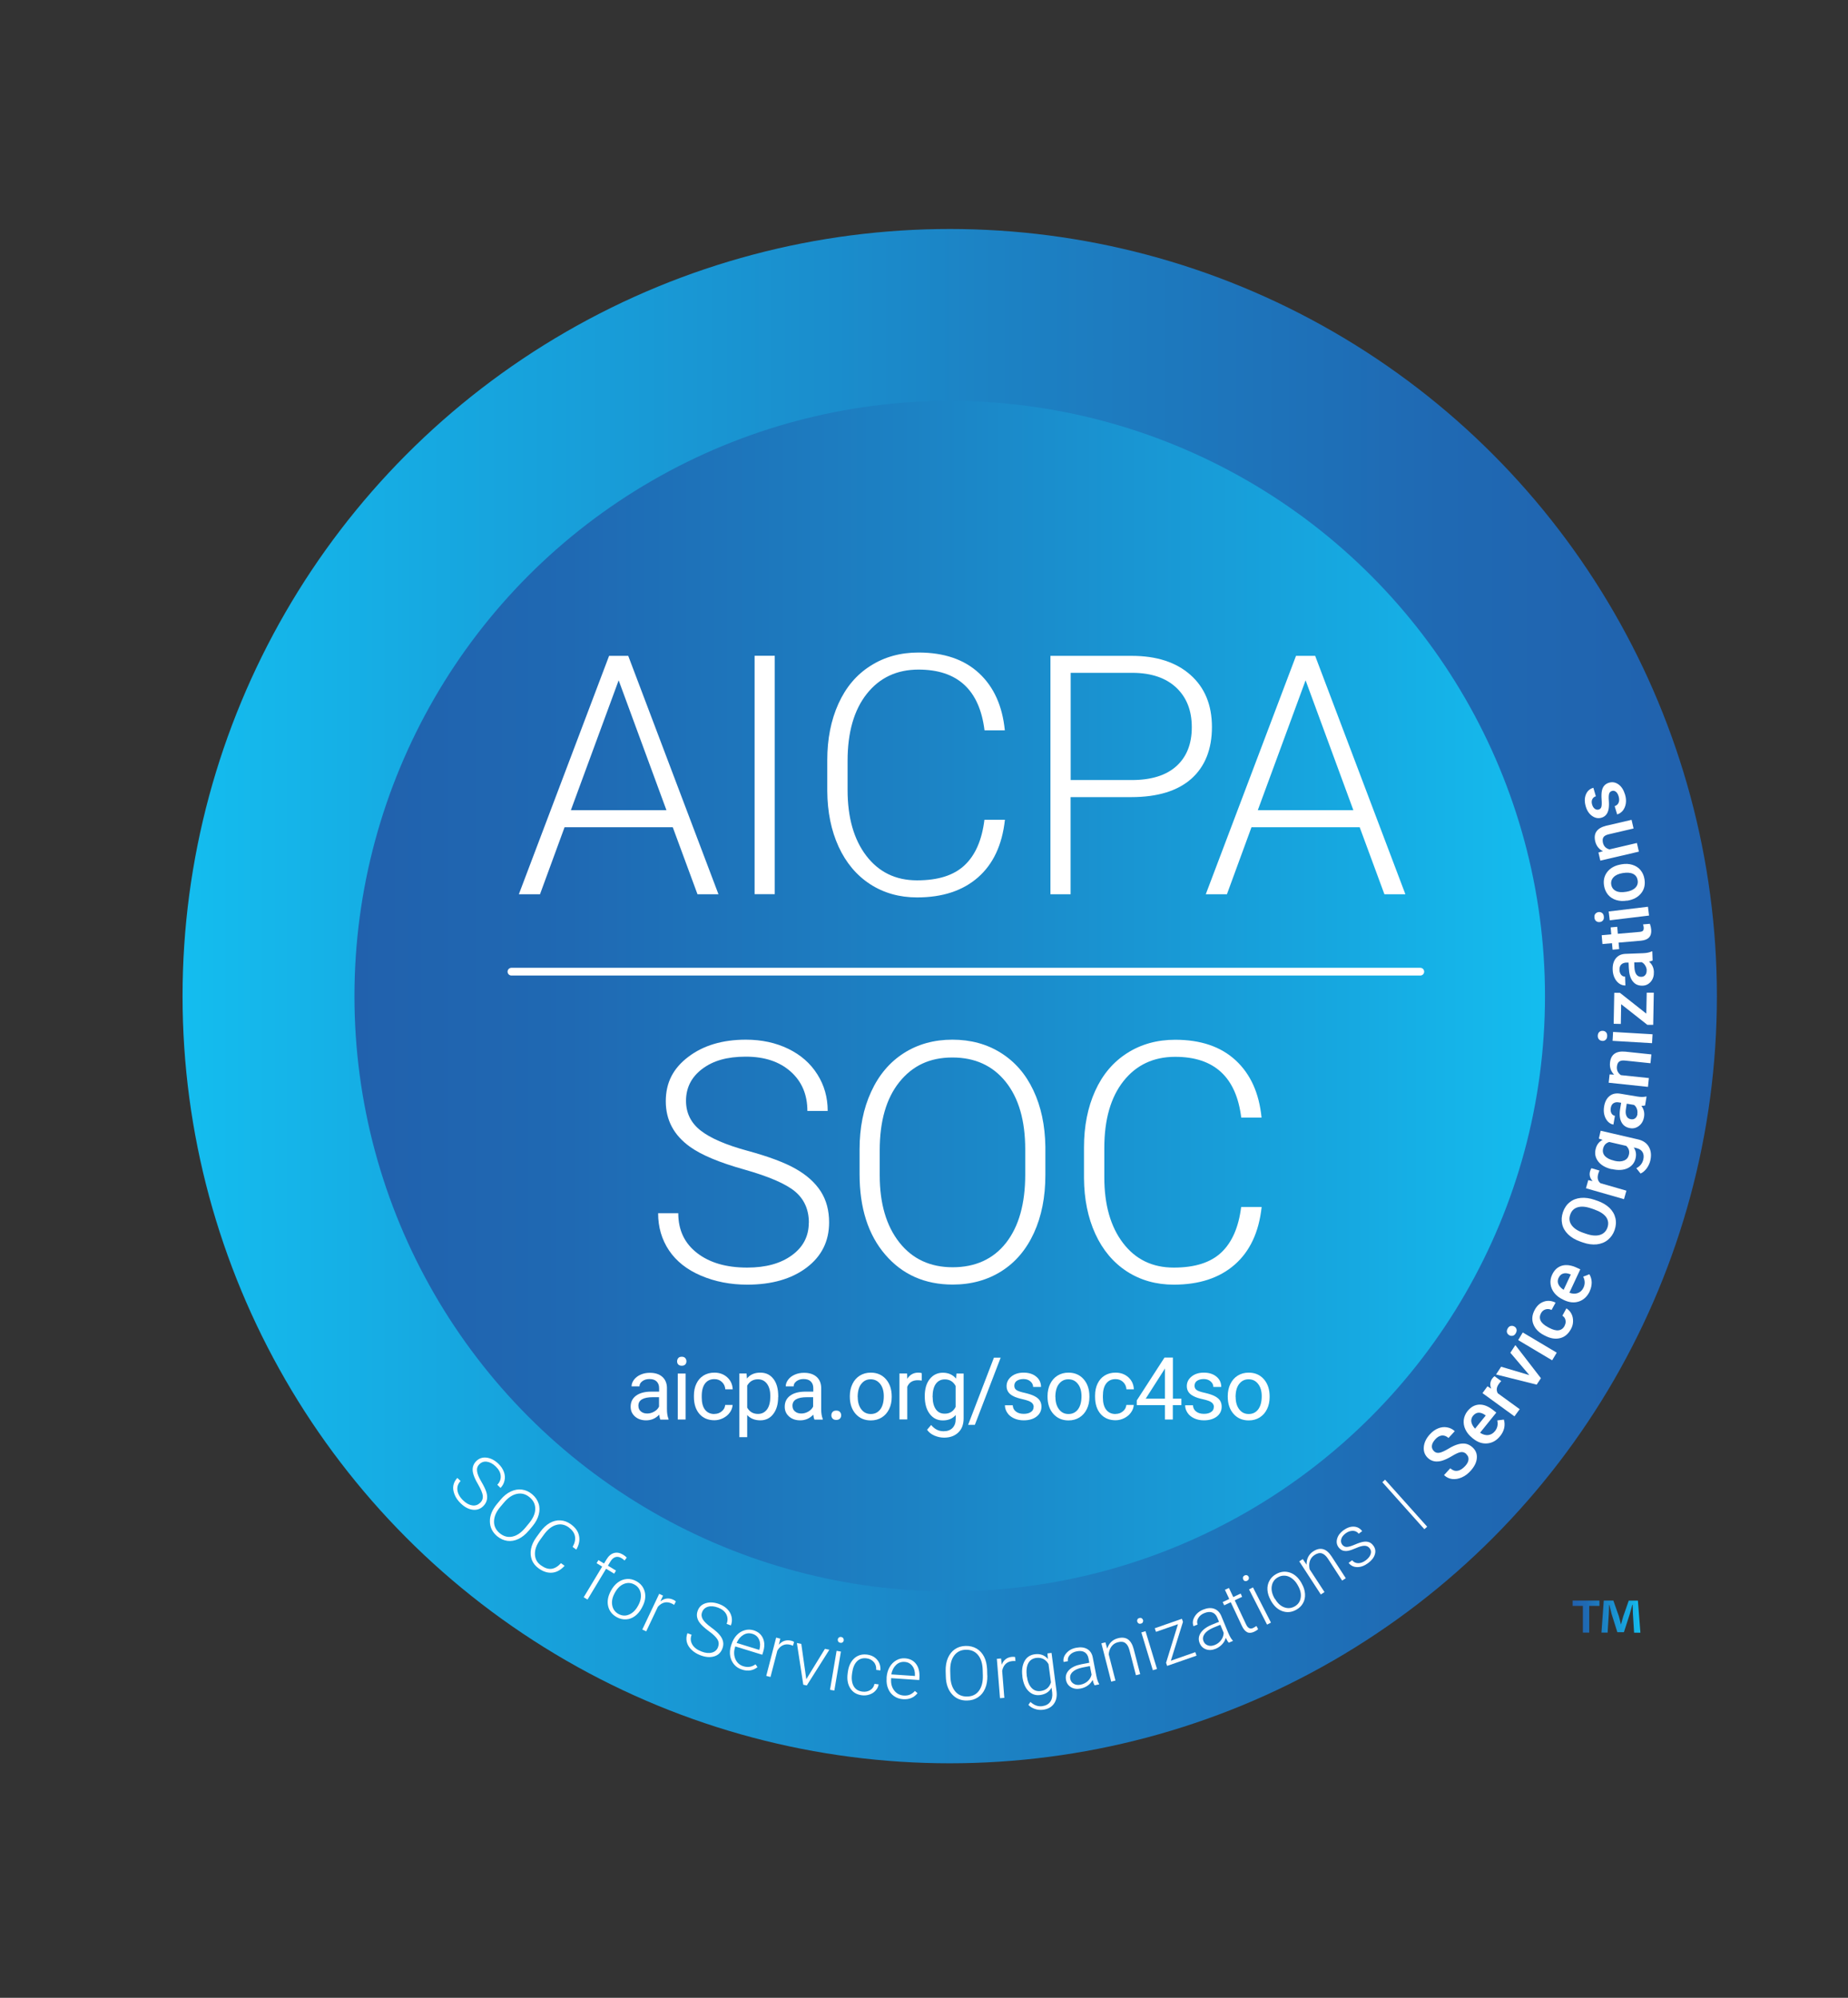 <?xml version="1.0" encoding="UTF-8"?>
<svg id="Layer_1" xmlns="http://www.w3.org/2000/svg" xmlns:xlink="http://www.w3.org/1999/xlink" version="1.1" viewBox="0 0 222 240">
  <rect x="0" y="0" width="222" height="240" fill="#333333" stroke="none"/>
  <!-- Generator: Adobe Illustrator 29.0.0, SVG Export Plug-In . SVG Version: 2.1.0 Build 186)  -->
  <defs>
    <style>
      .st0 {
        fill: url(#linear-gradient2);
      }

      .st1 {
        fill: url(#linear-gradient1);
      }

      .st2 {
        fill: url(#linear-gradient);
      }

      .st3 {
        fill: none;
        stroke: #fff;
        stroke-linecap: round;
        stroke-linejoin: round;
        stroke-width: .93px;
      }

      .st4 {
        fill: #fff;
      }
    </style>
    <linearGradient id="linear-gradient" x1="206.25" y1="119.67" x2="21.93" y2="119.67" gradientUnits="userSpaceOnUse">
      <stop offset="0" stop-color="#2161ad"/>
      <stop offset=".18" stop-color="#1f69b3"/>
      <stop offset=".47" stop-color="#1c82c4"/>
      <stop offset=".84" stop-color="#16a9e1"/>
      <stop offset="1" stop-color="#14bdef"/>
    </linearGradient>
    <linearGradient id="linear-gradient1" x1="42.58" y1="119.67" x2="185.6" y2="119.67" xlink:href="#linear-gradient"/>
    <linearGradient id="linear-gradient2" x1="188.92" y1="194.2" x2="197.06" y2="194.2" xlink:href="#linear-gradient"/>
  </defs>
  <circle class="st2" cx="114.09" cy="119.67" r="92.16"/>
  <circle class="st1" cx="114.09" cy="119.67" r="71.51"/>
  <g>
    <path class="st4" d="M57.68,180.55c.25-.25.35-.54.32-.86-.04-.32-.23-.78-.57-1.37-.35-.59-.55-1.07-.62-1.44-.1-.52.03-.97.38-1.33.34-.35.76-.5,1.26-.44.5.06.98.31,1.43.74.31.3.52.62.65.97s.16.7.08,1.03c-.07.34-.23.64-.48.9l-.39-.38c.3-.31.44-.67.41-1.07-.03-.4-.23-.77-.59-1.12-.35-.34-.71-.53-1.07-.58s-.66.06-.91.31c-.23.23-.32.52-.27.84.04.33.22.75.52,1.26.3.51.5.93.6,1.26s.12.63.06.9c-.06.27-.19.52-.42.75-.35.36-.78.51-1.28.45-.5-.06-.99-.32-1.46-.78-.32-.31-.57-.66-.72-1.04s-.21-.74-.15-1.08.22-.65.48-.92l.39.37c-.31.32-.44.7-.38,1.12.06.42.29.83.69,1.21.36.35.72.54,1.09.6.37.05.68-.05.93-.31Z"/>
    <path class="st4" d="M63.51,183.89c-.38.45-.79.78-1.23.99-.44.21-.88.29-1.33.23-.44-.06-.85-.25-1.23-.56-.57-.48-.86-1.07-.87-1.78s.28-1.4.86-2.1l.42-.5c.37-.45.78-.78,1.23-.99s.89-.29,1.34-.23c.44.06.85.24,1.23.56.38.32.63.69.77,1.11.14.42.14.87.02,1.33-.12.46-.36.92-.72,1.36l-.49.59ZM63.54,183.01c.49-.59.75-1.16.76-1.72.01-.56-.21-1.03-.68-1.42-.45-.38-.96-.52-1.51-.41-.55.11-1.08.46-1.58,1.06l-.43.51c-.49.58-.74,1.15-.75,1.72-.02.57.21,1.04.67,1.43.47.39.97.53,1.52.42s1.07-.47,1.57-1.07l.43-.52Z"/>
    <path class="st4" d="M67.83,188.1c-.45.5-.95.78-1.49.83-.54.05-1.09-.12-1.64-.52-.38-.28-.66-.62-.81-1.02s-.19-.84-.1-1.31.3-.93.63-1.39l.49-.67c.33-.46.71-.81,1.12-1.05.42-.24.85-.35,1.29-.32.44.02.86.18,1.25.46.56.4.89.87.99,1.4.11.53,0,1.08-.33,1.65l-.44-.32c.53-.96.36-1.74-.48-2.36-.47-.34-.97-.43-1.5-.28-.53.15-1.02.54-1.47,1.16l-.46.63c-.43.6-.64,1.17-.62,1.73s.25.99.72,1.33c.46.33.88.47,1.27.42s.77-.28,1.14-.68l.44.32Z"/>
    <path class="st4" d="M70.11,191.9l2.23-3.7-.67-.41.22-.37.67.41.3-.49c.25-.42.55-.67.9-.77.35-.1.71-.03,1.09.2.17.1.32.22.44.35l-.26.35c-.11-.11-.23-.2-.38-.29-.25-.15-.49-.19-.72-.12-.23.07-.43.25-.6.53l-.3.5.97.59-.22.37-.97-.59-2.23,3.7-.45-.27Z"/>
    <path class="st4" d="M73.42,191.05c.22-.4.49-.72.82-.96.33-.24.68-.37,1.07-.4.38-.03.75.06,1.11.25.56.3.9.74,1.04,1.31.14.58.03,1.19-.32,1.83l-.05.1c-.22.4-.49.73-.82.97s-.68.37-1.06.39-.75-.06-1.11-.26c-.55-.3-.9-.73-1.04-1.31-.14-.58-.03-1.19.31-1.83l.05-.09ZM73.82,191.43c-.27.5-.36.98-.27,1.44s.34.8.76,1.03c.42.22.84.25,1.27.06.43-.18.79-.54,1.07-1.06l.05-.09c.17-.32.27-.64.29-.97.02-.33-.03-.62-.17-.88-.14-.26-.34-.47-.62-.61-.41-.22-.84-.24-1.27-.06s-.79.54-1.07,1.06l-.05.09Z"/>
    <path class="st4" d="M80.99,192.81c-.09-.07-.19-.13-.31-.18-.3-.14-.59-.18-.87-.11-.28.07-.54.24-.78.51l-1.4,2.95-.47-.22,2.03-4.29.46.22-.32.69c.49-.39,1.02-.45,1.57-.19.13.06.23.13.29.2l-.22.43Z"/>
    <path class="st4" d="M86.25,197.89c.13-.33.11-.64-.05-.92-.16-.28-.51-.63-1.07-1.03-.55-.41-.93-.77-1.14-1.08-.29-.44-.35-.9-.17-1.37.17-.46.5-.76.99-.9s1.02-.1,1.61.12c.4.15.72.36.98.63.26.27.42.58.49.92.07.34.04.68-.09,1.01l-.51-.19c.16-.41.14-.79-.04-1.15-.18-.35-.51-.62-.98-.8-.46-.17-.86-.21-1.21-.11-.35.1-.59.32-.71.64-.12.3-.09.6.08.88.17.28.5.6.98.95.48.35.83.66,1.04.92.22.26.35.53.41.8s.03.56-.09.86c-.18.47-.51.78-.99.92-.48.14-1.03.1-1.65-.14-.42-.16-.78-.38-1.07-.67-.29-.28-.48-.6-.56-.94-.08-.34-.05-.68.08-1.04l.5.19c-.16.42-.13.81.09,1.18s.59.64,1.12.84c.46.18.88.22,1.24.12.36-.1.6-.32.73-.66Z"/>
    <path class="st4" d="M89.16,200.58c-.39-.12-.71-.32-.96-.61s-.41-.63-.48-1.02-.04-.8.09-1.22l.06-.18c.14-.44.34-.8.62-1.1.28-.3.6-.5.96-.6.36-.11.72-.1,1.07,0,.55.17.93.49,1.14.97.21.48.21,1.04,0,1.69l-.09.28-3.24-1-.03.1c-.16.51-.14.99.04,1.42.19.43.51.72.95.86.27.08.52.11.76.07.24-.03.47-.13.71-.3l.24.34c-.53.42-1.15.52-1.85.3ZM90.39,196.28c-.38-.12-.74-.08-1.08.12-.34.2-.62.52-.82.97l2.72.84.02-.05c.12-.44.11-.83-.04-1.18-.15-.35-.41-.58-.79-.7Z"/>
    <path class="st4" d="M95.26,197.71c-.1-.05-.22-.09-.34-.12-.32-.08-.61-.06-.87.06-.27.12-.49.34-.67.65l-.82,3.16-.51-.13,1.19-4.6.5.13-.18.73c.41-.47.91-.63,1.51-.48.14.04.25.08.32.14l-.13.46Z"/>
    <path class="st4" d="M96.86,201.73l2.24-3.65.53.11-2.71,4.29-.42-.09-.77-5.01.53.11.6,4.24Z"/>
    <path class="st4" d="M100.23,203.09l-.52-.09.79-4.68.52.09-.79,4.68ZM100.64,196.95c.02-.1.06-.17.14-.23s.17-.08.28-.06c.11.02.19.07.24.15s.07.17.06.26c-.02.1-.06.17-.14.23s-.17.07-.28.05c-.11-.02-.19-.07-.24-.14-.05-.08-.07-.16-.05-.26Z"/>
    <path class="st4" d="M103.6,203.22c.36.05.68-.02.95-.19s.44-.42.5-.74l.5.06c-.05.29-.17.54-.37.75-.19.22-.44.37-.73.47s-.59.13-.91.09c-.62-.08-1.08-.35-1.39-.83s-.42-1.08-.32-1.8l.02-.16c.06-.46.19-.87.4-1.2.21-.34.48-.58.8-.74.33-.16.7-.21,1.1-.16.52.07.92.27,1.22.62.3.35.43.78.39,1.28l-.5-.06c.02-.37-.07-.69-.29-.94s-.51-.41-.87-.45c-.47-.06-.86.06-1.16.37-.3.31-.49.77-.57,1.38l-.02.15c-.08.6,0,1.09.21,1.46.22.37.56.58,1.04.64Z"/>
    <path class="st4" d="M108.47,204.13c-.4-.03-.76-.15-1.07-.37-.31-.22-.55-.51-.7-.88-.16-.37-.22-.77-.19-1.21v-.19c.04-.46.16-.86.36-1.21.2-.35.47-.62.8-.81.33-.19.68-.27,1.05-.24.58.04,1.02.27,1.33.68s.44.96.4,1.64l-.02.29-3.38-.23v.1c-.04.54.08,1,.36,1.37s.66.58,1.13.62c.28.02.53-.01.75-.1.22-.09.43-.24.62-.45l.31.27c-.42.53-1,.77-1.73.72ZM108.67,199.65c-.39-.03-.74.09-1.03.37s-.48.65-.57,1.13l2.84.19v-.06c.02-.46-.08-.84-.31-1.14s-.54-.47-.93-.49Z"/>
    <path class="st4" d="M118.61,201.29c.01.59-.07,1.11-.27,1.56-.19.45-.47.8-.85,1.05s-.8.38-1.3.39c-.75.02-1.36-.23-1.83-.76-.47-.52-.72-1.24-.74-2.14l-.02-.66c-.01-.58.08-1.1.27-1.55.2-.45.48-.81.85-1.06.37-.25.8-.38,1.29-.39.49-.01.93.1,1.31.32s.68.56.9.98c.22.43.33.93.36,1.5l.02.76ZM118.05,200.61c-.02-.77-.21-1.37-.57-1.8-.36-.43-.84-.63-1.45-.62-.59.01-1.06.24-1.4.69-.34.45-.5,1.06-.48,1.84l.02.67c.02.76.21,1.35.57,1.79s.84.64,1.45.63c.61-.01,1.08-.24,1.41-.69.33-.45.49-1.06.47-1.84l-.02-.68Z"/>
    <path class="st4" d="M121.98,199.55c-.11-.01-.23-.01-.36,0-.33.03-.6.14-.81.34s-.35.48-.42.83l.26,3.25-.52.04-.38-4.73.51-.04.07.75c.23-.58.65-.9,1.27-.95.15-.01.26,0,.35.03l.03.48Z"/>
    <path class="st4" d="M122.82,201.37c-.1-.74,0-1.34.26-1.82s.69-.75,1.25-.82c.64-.08,1.16.11,1.56.58l-.06-.68.49-.06.6,4.61c.08.61-.03,1.11-.32,1.51s-.73.64-1.31.71c-.33.04-.65.01-.97-.1s-.58-.27-.78-.49l.25-.35c.43.4.9.57,1.4.51.44-.06.76-.23.97-.52.21-.29.29-.66.24-1.12l-.08-.59c-.27.51-.73.8-1.37.89-.55.07-1.01-.09-1.4-.48s-.63-.96-.73-1.7v-.07ZM123.36,201.39c.08.6.26,1.06.55,1.37.29.32.65.44,1.09.39.64-.08,1.06-.43,1.25-1.04l-.29-2.19c-.16-.29-.37-.49-.62-.62-.25-.13-.54-.17-.86-.13-.44.06-.76.27-.96.65-.2.38-.25.9-.17,1.57Z"/>
    <path class="st4" d="M131.48,202.44c-.08-.14-.16-.35-.22-.63-.14.27-.33.5-.59.68-.25.18-.54.3-.85.36-.45.09-.84.03-1.16-.16-.33-.2-.53-.49-.6-.87-.09-.45.03-.85.36-1.19.33-.34.83-.57,1.5-.7l.94-.18-.1-.53c-.06-.33-.22-.58-.46-.73-.24-.15-.56-.19-.95-.11-.36.07-.64.22-.84.45s-.27.47-.22.73l-.52.1c-.07-.37.04-.73.33-1.06.29-.34.69-.56,1.19-.65.52-.1.96-.05,1.31.15.35.2.58.54.67,1l.43,2.21c.09.45.2.78.34.99v.05s-.54.11-.54.11ZM129.79,202.39c.35-.07.64-.21.88-.43.24-.22.39-.48.46-.78l-.2-1.03-.92.18c-.51.11-.9.28-1.15.52-.26.24-.35.52-.29.84.05.26.19.46.42.59.23.14.5.17.81.11Z"/>
    <path class="st4" d="M132.79,197.28l.22.78c.1-.33.26-.6.48-.81.22-.22.49-.36.8-.44.49-.13.9-.08,1.21.13.31.22.54.6.69,1.16l.78,3.02-.51.13-.78-3.02c-.11-.41-.27-.69-.5-.85-.22-.16-.52-.19-.9-.09-.31.08-.57.25-.76.51-.19.26-.3.57-.33.94l.81,3.15-.51.13-1.18-4.6.48-.12Z"/>
    <path class="st4" d="M136.62,194.82c-.03-.09-.02-.18.02-.27s.12-.14.22-.17.2-.03.28.02c.08.05.14.12.17.21.03.09.02.18-.02.27s-.12.14-.22.17-.2.03-.28-.02c-.08-.04-.14-.12-.16-.21ZM138.99,200.5l-.5.15-1.38-4.54.5-.15,1.38,4.54Z"/>
    <path class="st4" d="M140.68,199.5l2.91-1.02.15.42-3.53,1.23-.13-.37,1.43-4.64-2.64.92-.15-.43,3.26-1.14.13.37-1.45,4.65Z"/>
    <path class="st4" d="M147.6,197.33c-.11-.12-.22-.31-.35-.57-.08.29-.22.55-.44.78s-.47.41-.76.53c-.42.17-.81.2-1.17.07-.36-.13-.61-.37-.76-.73-.18-.43-.14-.84.11-1.23s.7-.73,1.33-.99l.88-.36-.21-.5c-.13-.31-.33-.52-.6-.62-.27-.1-.59-.07-.96.08-.34.14-.58.34-.73.61-.15.27-.17.52-.07.76l-.49.2c-.14-.35-.11-.72.11-1.11s.56-.68,1.04-.88c.49-.2.93-.24,1.31-.11.38.13.67.41.86.84l.86,2.08c.18.42.35.72.53.9l.02.05-.52.22ZM145.93,197.62c.32-.13.58-.33.77-.6.19-.26.29-.55.3-.86l-.4-.97-.87.36c-.48.21-.82.45-1.03.74-.2.29-.24.58-.12.88.1.25.28.41.53.5.25.09.52.07.81-.05Z"/>
    <path class="st4" d="M147.63,190.76l.52,1.1.89-.42.18.39-.89.42,1.35,2.87c.11.24.24.4.38.47.14.08.31.07.51-.03.08-.04.2-.11.37-.22l.2.38c-.1.1-.26.21-.48.31-.33.15-.61.17-.84.05-.24-.12-.44-.36-.62-.73l-1.35-2.87-.79.37-.18-.39.79-.37-.52-1.1.48-.22Z"/>
    <path class="st4" d="M149.35,189.75c-.04-.09-.05-.18-.03-.27.03-.09.09-.16.19-.21s.19-.06.28-.03c.09.03.16.09.2.18.05.09.05.18.02.27-.03.09-.09.16-.19.21s-.19.06-.28.03-.15-.09-.2-.18ZM152.68,194.93l-.47.24-2.16-4.23.47-.24,2.16,4.23Z"/>
    <path class="st4" d="M152.64,192.22c-.22-.4-.35-.8-.38-1.2-.03-.41.05-.78.23-1.11.18-.34.45-.61.81-.81.55-.31,1.1-.37,1.66-.18.56.19,1.02.61,1.38,1.24l.05.1c.23.4.35.8.38,1.21.03.41-.05.78-.23,1.11-.18.33-.45.6-.81.8-.55.31-1.1.37-1.66.18s-1.02-.61-1.38-1.24l-.05-.09ZM153.17,192.08c.28.49.64.83,1.07,1,.44.17.86.14,1.28-.09.41-.23.66-.58.73-1.04.08-.46-.03-.95-.33-1.47l-.05-.09c-.18-.32-.4-.57-.67-.77-.27-.2-.55-.31-.84-.33-.29-.02-.58.04-.85.2-.41.23-.65.58-.73,1.04s.03.96.32,1.47l.05.08Z"/>
    <path class="st4" d="M156.5,187.3l.46.67c-.01-.34.05-.65.19-.93.14-.27.34-.5.61-.67.43-.28.82-.36,1.19-.26.37.1.71.4,1.02.88l1.7,2.61-.44.28-1.7-2.62c-.23-.35-.48-.57-.74-.65-.26-.08-.56-.01-.88.2-.27.18-.46.42-.56.73-.1.31-.1.64-.02.99l1.78,2.73-.44.29-2.59-3.98.42-.27Z"/>
    <path class="st4" d="M164.55,186.02c-.15-.21-.36-.32-.63-.32-.26,0-.59.09-.98.26s-.72.29-.97.34c-.26.05-.48.03-.67-.03-.19-.07-.35-.2-.5-.39-.22-.3-.28-.64-.17-1.03s.36-.72.75-1.01c.43-.31.85-.46,1.26-.44.41.02.74.2,1,.54l-.42.31c-.17-.22-.4-.34-.69-.35-.3,0-.59.09-.87.3-.28.21-.46.43-.53.68-.08.25-.04.47.1.67.14.19.32.29.54.29.22,0,.54-.09.98-.28s.78-.3,1.04-.34c.26-.04.48-.02.68.05.19.07.36.21.51.41.24.32.3.68.18,1.06-.12.39-.39.73-.81,1.04-.45.33-.89.49-1.32.48-.44-.01-.77-.18-1.02-.51l.42-.31c.2.24.45.35.74.35.29,0,.6-.12.91-.35.29-.22.48-.46.57-.72s.06-.49-.09-.69Z"/>
    <path class="st4" d="M171.44,183.41l-.33.3-5.05-5.65.33-.3,5.05,5.64Z"/>
    <path class="st4" d="M176.15,174.67c-.21-.19-.43-.26-.68-.22-.25.04-.6.2-1.06.48s-.87.46-1.21.56c-.66.18-1.21.08-1.65-.32-.38-.35-.55-.79-.51-1.32.04-.53.28-1.05.73-1.54.3-.33.63-.57.98-.71.36-.15.71-.19,1.07-.13.36.06.67.21.94.46l-.75.82c-.25-.22-.51-.32-.79-.3-.28.03-.55.18-.81.47-.24.27-.38.53-.4.78-.02.25.07.47.28.66.17.16.39.21.65.16.26-.05.62-.22,1.06-.48.44-.27.84-.45,1.18-.54s.65-.11.93-.05.53.2.78.42c.39.36.57.8.52,1.31-.04.51-.3,1.03-.77,1.54-.31.34-.66.6-1.05.77-.39.17-.77.23-1.13.19-.37-.04-.7-.2-.99-.47l.75-.82c.27.24.56.35.86.3.31-.04.61-.23.92-.56.26-.28.4-.55.41-.8.02-.25-.07-.46-.26-.63Z"/>
    <path class="st4" d="M180.21,172.52c-.42.53-.93.82-1.53.88-.59.06-1.17-.13-1.72-.58l-.1-.08c-.37-.3-.64-.63-.82-1.01-.18-.38-.24-.76-.2-1.15.05-.39.2-.74.45-1.06.41-.5.88-.76,1.42-.78s1.11.21,1.7.69l.34.27-1.95,2.42c.33.22.65.31.97.28.32-.04.59-.19.81-.46.31-.38.4-.81.29-1.3l.79-.1c.1.33.11.66.04,1.01-.08.35-.24.67-.49.98ZM176.96,170.07c-.18.23-.25.48-.21.75.05.27.2.54.45.81l1.28-1.58-.06-.05c-.29-.21-.56-.3-.81-.29-.25.02-.46.14-.65.37Z"/>
    <path class="st4" d="M180.34,165.92c-.1.1-.2.21-.28.33-.29.4-.33.77-.13,1.13l2.63,1.91-.63.86-3.84-2.79.6-.82.45.29c-.18-.45-.14-.86.13-1.23.09-.12.18-.21.27-.27l.81.59Z"/>
    <path class="st4" d="M183.73,165.21l-2.29-2.7.6-.92,3.07,3.98-.51.77-4.88-1.22.61-.93,3.4,1.01Z"/>
    <path class="st4" d="M181.3,160.4c-.14-.08-.23-.2-.27-.34-.04-.14,0-.3.09-.47.1-.17.22-.27.37-.3.15-.03.29-.01.43.07.14.08.23.2.26.34.04.15,0,.3-.09.47-.1.17-.22.27-.37.3-.14.03-.29.01-.42-.07ZM187.01,162.5l-.55.92-4.08-2.43.55-.92,4.08,2.43Z"/>
    <path class="st4" d="M187.95,159.27c.13-.23.16-.47.11-.69-.05-.23-.18-.4-.37-.52l.48-.88c.25.15.45.36.6.64.14.27.21.58.2.91,0,.33-.09.65-.26.95-.32.58-.75.95-1.32,1.08-.56.14-1.18.03-1.85-.33l-.1-.05c-.64-.34-1.05-.79-1.25-1.33-.2-.55-.14-1.11.18-1.7.27-.5.63-.82,1.09-.98.46-.16.93-.12,1.41.12l-.48.88c-.24-.12-.49-.14-.72-.07-.24.07-.42.22-.55.46-.16.3-.18.6-.05.88.13.28.42.55.87.79l.15.08c.45.24.84.35,1.15.3.31-.04.55-.22.72-.53Z"/>
    <path class="st4" d="M190.98,155.12c-.29.61-.71,1.02-1.27,1.22s-1.17.15-1.81-.15l-.12-.06c-.43-.2-.78-.46-1.04-.78-.26-.32-.42-.68-.47-1.07s.01-.77.18-1.13c.27-.59.67-.95,1.19-1.1.52-.15,1.13-.06,1.81.26l.39.18-1.31,2.81c.37.14.71.15,1.01.04s.53-.33.68-.64c.21-.44.19-.89-.03-1.33l.74-.29c.18.29.27.62.28.97,0,.35-.07.71-.24,1.07ZM187.23,153.51c-.12.27-.13.52-.02.77.11.25.32.47.63.67l.86-1.84-.07-.03c-.33-.13-.62-.16-.85-.08-.24.07-.42.24-.54.51Z"/>
    <path class="st4" d="M191.89,144.25c.59.21,1.07.49,1.45.85.37.36.61.77.72,1.24s.07.94-.1,1.44c-.17.49-.45.88-.82,1.18-.37.3-.82.47-1.33.53-.52.05-1.06-.02-1.64-.22l-.34-.12c-.59-.21-1.07-.49-1.45-.86-.38-.37-.62-.78-.72-1.25s-.07-.94.1-1.43c.17-.49.44-.89.81-1.18.37-.3.81-.47,1.33-.52.52-.05,1.07.03,1.66.23l.34.12ZM191.21,145.19c-.67-.24-1.22-.29-1.67-.16-.45.13-.75.42-.91.89-.16.45-.11.87.16,1.25.26.38.72.69,1.37.92l.35.12c.66.23,1.22.28,1.67.15.45-.13.76-.43.92-.88.16-.46.11-.88-.15-1.26-.27-.37-.74-.68-1.42-.92l-.31-.11Z"/>
    <path class="st4" d="M192.14,140.63c-.06.13-.11.26-.15.41-.13.47-.05.84.27,1.1l3.12.9-.29,1.02-4.57-1.31.28-.98.52.12c-.33-.36-.43-.76-.3-1.2.04-.15.1-.26.16-.35l.96.28Z"/>
    <path class="st4" d="M193.61,140.46c-.72-.17-1.25-.47-1.6-.91s-.46-.94-.33-1.49c.12-.53.4-.9.84-1.12l-.45-.16.22-.94,4.49,1.04c.61.14,1.04.44,1.3.9s.32,1.01.17,1.65c-.08.34-.23.65-.44.94-.22.29-.46.49-.73.61l-.51-.64c.45-.23.73-.58.84-1.05.08-.35.05-.64-.09-.88s-.39-.41-.75-.49l-.31-.07c.26.38.34.81.22,1.31-.13.54-.44.93-.95,1.18-.51.24-1.15.28-1.91.1ZM193.94,139.45c.46.11.85.1,1.16-.03.31-.13.5-.36.58-.7.1-.42-.01-.77-.32-1.06l-2.04-.47c-.4.12-.64.38-.74.8-.08.34,0,.64.22.89.23.25.6.44,1.13.56Z"/>
    <path class="st4" d="M197.64,132.8c-.1.03-.25.05-.46.05.29.39.4.83.32,1.32-.08.47-.28.83-.6,1.08s-.68.35-1.07.28c-.5-.08-.85-.33-1.06-.75-.21-.42-.25-.97-.13-1.66l.11-.64-.31-.05c-.24-.04-.45,0-.62.11-.17.11-.28.31-.32.58-.04.24-.01.45.08.62.09.17.23.27.42.31l-.18,1.05c-.26-.04-.48-.17-.68-.38-.19-.21-.33-.47-.41-.78s-.09-.65-.03-1.01c.09-.55.3-.96.63-1.24s.75-.38,1.25-.31l2.11.35c.42.07.77.07,1.04,0h.07s-.18,1.09-.18,1.09ZM196.69,133.83c.04-.21.02-.41-.05-.61-.07-.2-.18-.36-.34-.48l-.88-.15-.09.57c-.07.39-.05.69.06.91.1.22.28.35.53.39.2.03.37,0,.52-.12.14-.11.23-.28.27-.51Z"/>
    <path class="st4" d="M193.35,129.07l.55.03c-.38-.39-.55-.87-.49-1.44.1-.98.72-1.43,1.85-1.32l3.12.33-.11,1.06-3.06-.32c-.3-.03-.53,0-.69.12-.16.11-.25.32-.28.61-.04.43.12.77.48,1.02l3.36.35-.11,1.06-4.72-.5.11-1Z"/>
    <path class="st4" d="M192.48,125.04c-.16,0-.3-.07-.4-.18-.1-.11-.15-.26-.14-.45s.07-.34.19-.44c.11-.1.25-.14.42-.13.16,0,.29.07.39.18s.14.26.13.46-.07.34-.19.44c-.11.1-.25.14-.41.13ZM198.52,124.26l-.06,1.06-4.74-.28.06-1.07,4.74.28Z"/>
    <path class="st4" d="M197.77,121.78l.05-2.53h.85s-.07,3.87-.07,3.87h-.7s-3.15-2.48-3.15-2.48l-.04,2.37-.86-.02.07-3.72h.68s3.18,2.51,3.18,2.51Z"/>
    <path class="st4" d="M198.54,115.38c-.09.05-.24.1-.44.14.37.33.56.73.58,1.22.02.48-.1.87-.36,1.18-.26.31-.59.48-.99.49-.51.02-.9-.15-1.19-.52-.29-.37-.44-.9-.47-1.6l-.03-.65h-.31c-.25.02-.44.1-.58.24s-.21.35-.2.64c0,.24.08.44.2.59.13.15.28.22.47.21l.04,1.07c-.26.01-.51-.07-.74-.23-.23-.16-.42-.39-.56-.68-.14-.29-.22-.62-.23-.99-.02-.56.1-1,.37-1.35.27-.34.65-.53,1.16-.55l2.14-.08c.43-.02.77-.09,1.02-.22h.07s.04,1.09.04,1.09ZM197.82,116.58c0-.21-.07-.41-.18-.59-.11-.18-.25-.32-.43-.4l-.89.03.02.57c.02.39.1.69.24.88s.34.29.59.28c.21,0,.37-.08.48-.22.12-.14.17-.32.16-.55Z"/>
    <path class="st4" d="M192.41,112.35l1.15-.1-.07-.84.79-.07.07.84,2.64-.23c.18-.02.31-.06.38-.14s.1-.21.09-.39c-.01-.12-.04-.24-.08-.37l.82-.07c.09.24.14.47.16.69.07.82-.34,1.26-1.24,1.34l-2.68.23.07.78-.79.07-.07-.78-1.15.1-.09-1.06Z"/>
    <path class="st4" d="M192.17,110.77c-.16.02-.3-.02-.42-.11-.12-.09-.19-.23-.21-.42-.02-.19.01-.35.11-.46s.22-.19.39-.21c.16-.02.3.02.42.11s.19.23.21.43c.02.19-.01.35-.11.46-.09.12-.22.18-.38.2ZM197.97,108.93l.13,1.06-4.72.57-.13-1.06,4.72-.57Z"/>
    <path class="st4" d="M195.46,108.19c-.46.08-.89.06-1.29-.06-.4-.12-.72-.33-.98-.62-.25-.3-.42-.66-.49-1.08-.11-.63.01-1.18.35-1.64.34-.46.85-.77,1.51-.91l.25-.05c.46-.08.89-.06,1.28.06.39.12.72.32.97.62s.42.66.49,1.1c.11.66-.02,1.23-.4,1.7-.37.47-.93.77-1.66.89h-.05ZM195.38,107.13c.48-.08.84-.24,1.08-.49.24-.24.33-.55.27-.9s-.24-.61-.55-.76c-.31-.15-.73-.18-1.27-.09-.47.08-.83.24-1.07.49-.24.25-.34.55-.28.9.06.34.24.59.55.75.31.16.73.19,1.27.1Z"/>
    <path class="st4" d="M192.03,102.41l.53-.15c-.49-.25-.8-.65-.93-1.2-.22-.96.21-1.58,1.31-1.86l3.06-.71.24,1.04-3,.7c-.29.07-.5.18-.61.34-.11.16-.13.38-.07.67.1.42.36.69.79.8l3.29-.77.24,1.04-4.63,1.08-.23-.98Z"/>
    <path class="st4" d="M193.65,95.02c-.18.05-.3.17-.35.35-.05.18-.06.45-.03.82.03.37.02.69-.02.95-.09.58-.38.95-.85,1.09-.39.12-.77.05-1.13-.2-.36-.25-.62-.63-.77-1.14-.16-.54-.16-1.02.01-1.44.17-.42.47-.69.9-.81l.3,1.02c-.2.06-.34.18-.43.36s-.09.4-.02.64c.07.22.17.39.32.5.15.11.31.14.48.09.16-.05.26-.15.31-.31s.06-.45.03-.88c-.03-.43-.02-.77.03-1.04.05-.27.15-.48.29-.64.14-.16.33-.28.57-.35.41-.12.79-.05,1.15.21.36.26.61.67.78,1.22.11.37.14.73.09,1.06-.05.33-.17.61-.35.85-.19.23-.42.39-.69.47l-.3-.99c.24-.09.4-.23.48-.44.08-.21.08-.45,0-.73-.08-.27-.19-.46-.34-.57-.14-.11-.3-.14-.46-.09Z"/>
  </g>
  <g>
    <g>
      <path class="st4" d="M80.82,99.38h-13l-2.95,8.05h-2.54l10.84-28.64h2.3l10.84,28.64h-2.52l-2.97-8.05ZM68.57,97.33h11.49l-5.74-15.6-5.74,15.6Z"/>
      <path class="st4" d="M93.07,107.42h-2.42v-28.64h2.42v28.64Z"/>
      <path class="st4" d="M120.72,98.49c-.33,3.02-1.41,5.32-3.24,6.92s-4.27,2.4-7.31,2.4c-2.12,0-4-.53-5.64-1.59-1.63-1.06-2.9-2.57-3.79-4.51s-1.34-4.17-1.36-6.68v-3.72c0-2.54.45-4.8,1.34-6.77s2.17-3.49,3.85-4.55c1.67-1.07,3.6-1.6,5.77-1.6,3.07,0,5.49.83,7.27,2.48,1.78,1.65,2.81,3.94,3.1,6.87h-2.44c-.6-4.87-3.25-7.3-7.93-7.3-2.6,0-4.67.97-6.21,2.91-1.54,1.94-2.31,4.63-2.31,8.05v3.5c0,3.31.75,5.95,2.25,7.91s3.53,2.95,6.09,2.95,4.44-.61,5.72-1.82c1.29-1.21,2.08-3.03,2.38-5.46h2.44Z"/>
      <path class="st4" d="M128.61,95.76v11.67h-2.42v-28.64h9.76c2.98,0,5.33.76,7.05,2.28,1.72,1.52,2.59,3.61,2.59,6.27s-.83,4.76-2.49,6.23c-1.66,1.46-4.06,2.19-7.21,2.19h-7.28ZM128.61,93.71h7.34c2.35,0,4.14-.56,5.37-1.67s1.85-2.67,1.85-4.67-.61-3.56-1.84-4.74c-1.23-1.17-2.97-1.78-5.22-1.8h-7.49v12.89Z"/>
      <path class="st4" d="M163.34,99.38h-13l-2.95,8.05h-2.54l10.84-28.64h2.3l10.84,28.64h-2.52l-2.97-8.05ZM151.09,97.33h11.49l-5.74-15.6-5.74,15.6Z"/>
      <path class="st4" d="M97.17,146.9c0-1.59-.56-2.84-1.67-3.77-1.11-.92-3.15-1.8-6.12-2.64-2.96-.83-5.13-1.74-6.49-2.72-1.94-1.39-2.91-3.21-2.91-5.47s.9-3.97,2.71-5.34c1.8-1.37,4.11-2.06,6.91-2.06,1.9,0,3.6.37,5.1,1.1,1.5.73,2.67,1.76,3.49,3.07.83,1.31,1.24,2.77,1.24,4.39h-2.44c0-1.96-.67-3.54-2.01-4.73s-3.13-1.79-5.39-1.79-3.93.49-5.23,1.47c-1.3.98-1.95,2.26-1.95,3.83,0,1.46.58,2.65,1.75,3.57,1.17.92,3.04,1.73,5.61,2.43,2.57.7,4.52,1.43,5.84,2.19,1.32.75,2.32,1.66,2.99,2.7.67,1.05,1,2.29,1,3.72,0,2.26-.9,4.07-2.7,5.43-1.8,1.36-4.18,2.05-7.13,2.05-2.02,0-3.87-.36-5.56-1.08-1.69-.72-2.96-1.73-3.84-3.03-.87-1.3-1.31-2.79-1.31-4.47h2.42c0,2.02.75,3.61,2.26,4.78,1.51,1.17,3.51,1.75,6.02,1.75,2.23,0,4.02-.49,5.37-1.48,1.35-.98,2.03-2.29,2.03-3.91Z"/>
      <path class="st4" d="M125.58,141.17c0,2.64-.46,4.95-1.37,6.94s-2.21,3.53-3.9,4.6-3.65,1.61-5.86,1.61c-3.34,0-6.05-1.2-8.1-3.59-2.06-2.39-3.09-5.62-3.09-9.69v-2.95c0-2.61.46-4.92,1.39-6.93.92-2.01,2.23-3.56,3.92-4.64s3.64-1.62,5.84-1.62,4.15.53,5.83,1.59c1.69,1.06,2.99,2.56,3.9,4.5.92,1.94,1.4,4.19,1.44,6.75v3.42ZM123.16,138.07c0-3.45-.78-6.15-2.34-8.1-1.56-1.95-3.7-2.93-6.41-2.93s-4.78.98-6.36,2.94c-1.58,1.96-2.37,4.7-2.37,8.21v2.99c0,3.4.79,6.09,2.36,8.08,1.57,1.99,3.71,2.98,6.41,2.98s4.88-.98,6.41-2.94c1.53-1.96,2.3-4.69,2.3-8.19v-3.03Z"/>
      <path class="st4" d="M151.56,145.01c-.33,3.02-1.41,5.32-3.24,6.92-1.83,1.6-4.27,2.4-7.31,2.4-2.12,0-4-.53-5.64-1.59-1.63-1.06-2.9-2.57-3.79-4.51-.89-1.95-1.34-4.17-1.36-6.68v-3.72c0-2.54.45-4.8,1.34-6.77.89-1.97,2.17-3.48,3.85-4.55,1.67-1.07,3.6-1.6,5.77-1.6,3.07,0,5.49.83,7.27,2.48s2.81,3.94,3.1,6.87h-2.44c-.6-4.87-3.25-7.3-7.93-7.3-2.6,0-4.67.97-6.21,2.91-1.54,1.94-2.31,4.63-2.31,8.05v3.5c0,3.31.75,5.95,2.25,7.91,1.5,1.97,3.53,2.95,6.09,2.95s4.44-.61,5.72-1.82,2.08-3.03,2.38-5.46h2.44Z"/>
    </g>
    <line class="st3" x1="61.44" y1="116.73" x2="170.62" y2="116.73"/>
  </g>
  <g>
    <path class="st4" d="M79.32,170.53c-.05-.11-.1-.3-.13-.58-.44.46-.96.68-1.57.68-.54,0-.99-.15-1.34-.46s-.52-.7-.52-1.17c0-.58.22-1.02.66-1.34.44-.32,1.05-.48,1.84-.48h.92v-.43c0-.33-.1-.59-.3-.79s-.49-.29-.87-.29c-.34,0-.62.09-.85.26s-.34.38-.34.62h-.95c0-.28.1-.54.29-.8.2-.26.46-.46.8-.61.34-.15.7-.22,1.1-.22.64,0,1.14.16,1.5.48.36.32.55.76.56,1.31v2.54c0,.51.06.91.19,1.21v.08h-.99ZM77.75,169.81c.3,0,.58-.08.84-.23.27-.15.46-.35.58-.6v-1.13h-.74c-1.16,0-1.74.34-1.74,1.02,0,.3.1.53.3.69.2.17.45.25.76.25Z"/>
    <path class="st4" d="M81.34,163.54c0-.15.05-.28.14-.39.09-.11.23-.16.42-.16s.32.05.42.16c.09.11.14.23.14.39s-.05.28-.14.38c-.1.1-.23.15-.42.15s-.32-.05-.42-.15-.14-.23-.14-.38ZM82.36,170.53h-.94v-5.52h.94v5.52Z"/>
    <path class="st4" d="M85.82,169.86c.34,0,.63-.1.88-.31.25-.2.39-.46.42-.77h.89c-.02.32-.13.62-.33.9-.2.29-.47.51-.8.68s-.69.26-1.06.26c-.75,0-1.35-.25-1.79-.75s-.67-1.19-.67-2.06v-.16c0-.54.1-1.02.3-1.43.2-.42.48-.74.85-.97.37-.23.81-.35,1.31-.35.62,0,1.13.19,1.54.56s.63.85.66,1.44h-.89c-.03-.36-.16-.65-.41-.88-.24-.23-.54-.34-.9-.34-.48,0-.85.17-1.12.52-.26.35-.4.84-.4,1.5v.18c0,.64.13,1.13.39,1.47s.64.52,1.12.52Z"/>
    <path class="st4" d="M93.48,167.83c0,.84-.19,1.52-.58,2.03-.38.51-.91.77-1.56.77s-1.2-.21-1.58-.64v2.66h-.94v-7.65h.86l.05.61c.38-.48.92-.71,1.6-.71s1.19.25,1.58.75c.39.5.58,1.2.58,2.09v.09ZM92.54,167.72c0-.62-.13-1.11-.4-1.48-.27-.36-.63-.54-1.09-.54-.57,0-1,.25-1.29.76v2.64c.28.5.71.76,1.3.76.45,0,.81-.18,1.08-.54.27-.36.4-.89.4-1.6Z"/>
    <path class="st4" d="M97.83,170.53c-.05-.11-.1-.3-.13-.58-.44.46-.96.68-1.57.68-.54,0-.99-.15-1.34-.46-.35-.31-.52-.7-.52-1.17,0-.58.22-1.02.66-1.34s1.05-.48,1.85-.48h.92v-.43c0-.33-.1-.59-.3-.79s-.49-.29-.87-.29c-.34,0-.62.09-.85.26s-.34.38-.34.62h-.95c0-.28.1-.54.29-.8.19-.26.46-.46.8-.61.34-.15.7-.22,1.11-.22.64,0,1.13.16,1.5.48.36.32.55.76.56,1.31v2.54c0,.51.06.91.19,1.21v.08h-.99ZM96.26,169.81c.3,0,.58-.08.84-.23s.46-.35.58-.6v-1.13h-.74c-1.16,0-1.74.34-1.74,1.02,0,.3.1.53.3.69.2.17.45.25.76.25Z"/>
    <path class="st4" d="M99.87,170.03c0-.16.05-.3.15-.41s.24-.16.44-.16.34.05.44.16c.1.11.15.24.15.41s-.05.29-.15.39c-.1.11-.25.16-.44.16s-.34-.05-.44-.16c-.1-.11-.15-.24-.15-.39Z"/>
    <path class="st4" d="M102.09,167.71c0-.54.11-1.03.32-1.46s.51-.77.89-1,.81-.35,1.3-.35c.75,0,1.36.26,1.82.78.46.52.7,1.21.7,2.08v.07c0,.54-.1,1.02-.31,1.45-.21.43-.5.76-.88,1s-.82.36-1.32.36c-.75,0-1.35-.26-1.82-.78-.46-.52-.7-1.21-.7-2.07v-.07ZM103.04,167.83c0,.61.14,1.1.43,1.48.28.37.66.56,1.14.56s.86-.19,1.14-.56.42-.9.42-1.58c0-.61-.14-1.1-.43-1.47s-.67-.56-1.15-.56-.84.19-1.13.56-.43.9-.43,1.59Z"/>
    <path class="st4" d="M110.71,165.85c-.14-.02-.3-.04-.46-.04-.62,0-1.04.26-1.26.79v3.92h-.94v-5.52h.92l.02.64c.31-.49.75-.74,1.32-.74.18,0,.32.02.42.07v.88Z"/>
    <path class="st4" d="M111.09,167.72c0-.86.2-1.55.6-2.05s.93-.76,1.58-.76,1.2.24,1.58.71l.05-.61h.86v5.39c0,.71-.21,1.28-.64,1.69s-.99.62-1.71.62c-.4,0-.79-.09-1.17-.25-.38-.17-.67-.4-.87-.7l.49-.57c.41.5.9.75,1.49.75.46,0,.82-.13,1.07-.39.26-.26.39-.62.39-1.09v-.47c-.38.44-.89.65-1.55.65s-1.17-.26-1.57-.78c-.4-.52-.6-1.23-.6-2.13ZM112.04,167.83c0,.62.13,1.11.38,1.47s.61.53,1.07.53c.6,0,1.03-.27,1.31-.81v-2.52c-.29-.53-.72-.79-1.3-.79-.46,0-.82.18-1.08.54s-.39.89-.39,1.59Z"/>
    <path class="st4" d="M117.11,171.17h-.81l3.1-8.07h.81l-3.1,8.07Z"/>
    <path class="st4" d="M124.18,169.06c0-.26-.1-.45-.29-.59-.19-.14-.53-.26-1.01-.37s-.86-.22-1.14-.37c-.28-.14-.49-.31-.62-.51-.13-.2-.2-.43-.2-.7,0-.45.19-.84.57-1.15.38-.31.87-.47,1.47-.47.63,0,1.13.16,1.52.48.39.32.58.74.58,1.24h-.95c0-.26-.11-.48-.33-.67-.22-.19-.5-.28-.83-.28s-.61.08-.81.22-.29.35-.29.59c0,.23.09.4.27.52.18.12.51.23.98.33.47.11.85.23,1.15.38.29.15.51.32.65.53s.21.46.21.75c0,.49-.2.89-.59,1.19-.39.3-.91.45-1.54.45-.44,0-.83-.08-1.17-.24-.34-.16-.61-.37-.8-.66s-.29-.58-.29-.91h.94c.02.32.14.57.38.75.24.19.55.28.94.28.36,0,.64-.07.86-.22.22-.14.32-.34.32-.58Z"/>
    <path class="st4" d="M125.84,167.71c0-.54.11-1.03.32-1.46.21-.43.51-.77.89-1,.38-.23.81-.35,1.3-.35.75,0,1.36.26,1.82.78.46.52.7,1.21.7,2.08v.07c0,.54-.1,1.02-.31,1.45s-.5.76-.88,1c-.38.24-.82.36-1.32.36-.75,0-1.35-.26-1.82-.78-.46-.52-.7-1.21-.7-2.07v-.07ZM126.79,167.83c0,.61.14,1.1.43,1.48s.66.56,1.14.56.86-.19,1.14-.56c.28-.38.42-.9.42-1.58,0-.61-.14-1.1-.43-1.47-.29-.38-.67-.56-1.15-.56s-.84.19-1.13.56-.43.9-.43,1.59Z"/>
    <path class="st4" d="M134.01,169.86c.34,0,.63-.1.88-.31.25-.2.39-.46.42-.77h.89c-.02.32-.13.62-.33.9-.2.29-.47.51-.8.68-.33.17-.69.26-1.06.26-.75,0-1.35-.25-1.79-.75s-.67-1.19-.67-2.06v-.16c0-.54.1-1.02.3-1.43.2-.42.48-.74.85-.97.37-.23.81-.35,1.31-.35.62,0,1.13.19,1.54.56s.63.85.66,1.44h-.89c-.03-.36-.16-.65-.41-.88-.24-.23-.54-.34-.9-.34-.48,0-.85.17-1.12.52s-.4.84-.4,1.5v.18c0,.64.13,1.13.39,1.47s.64.52,1.12.52Z"/>
    <path class="st4" d="M140.89,168.03h1.03v.77h-1.03v1.73h-.95v-1.73h-3.38v-.56l3.33-5.15h1.01v4.94ZM137.63,168.03h2.31v-3.64l-.11.2-2.2,3.44Z"/>
    <path class="st4" d="M145.83,169.06c0-.26-.1-.45-.29-.59-.19-.14-.53-.26-1.01-.37-.48-.1-.86-.22-1.14-.37-.28-.14-.49-.31-.62-.51s-.2-.43-.2-.7c0-.45.19-.84.57-1.15.38-.31.87-.47,1.47-.47.63,0,1.13.16,1.52.48.39.32.58.74.58,1.24h-.95c0-.26-.11-.48-.33-.67s-.5-.28-.83-.28-.61.08-.81.22-.29.35-.29.59c0,.23.09.4.27.52.18.12.51.23.98.33.47.11.85.23,1.15.38.29.15.51.32.65.53s.21.46.21.75c0,.49-.2.89-.59,1.19-.4.3-.91.45-1.54.45-.44,0-.83-.08-1.17-.24-.34-.16-.61-.37-.8-.66-.19-.28-.29-.58-.29-.91h.94c.02.32.14.57.38.75.24.19.55.28.94.28.36,0,.64-.07.86-.22.22-.14.32-.34.32-.58Z"/>
    <path class="st4" d="M147.49,167.71c0-.54.11-1.03.32-1.46.21-.43.51-.77.89-1,.38-.23.81-.35,1.3-.35.75,0,1.36.26,1.82.78.46.52.7,1.21.7,2.08v.07c0,.54-.1,1.02-.31,1.45-.21.43-.5.76-.88,1s-.82.36-1.32.36c-.75,0-1.36-.26-1.82-.78-.46-.52-.7-1.21-.7-2.07v-.07ZM148.44,167.83c0,.61.14,1.1.43,1.48s.66.56,1.14.56.86-.19,1.14-.56c.28-.38.42-.9.42-1.58,0-.61-.14-1.1-.43-1.47-.29-.38-.67-.56-1.15-.56s-.84.19-1.13.56-.43.9-.43,1.59Z"/>
  </g>
  <path class="st0" d="M192.14,192.28v.64h-1.23v3.21h-.76v-3.21h-1.23v-.64h3.23ZM196.3,196.12l-.14-2.26c-.01-.3-.01-.66-.03-1.07h-.04c-.1.34-.21.79-.32,1.15l-.69,2.14h-.79l-.69-2.19c-.07-.3-.18-.75-.27-1.09h-.04c0,.35-.01.72-.03,1.07l-.14,2.26h-.74l.28-3.85h1.15l.66,1.88c.08.3.16.58.25.98h.01c.1-.35.18-.68.27-.96l.66-1.89h1.1l.3,3.85h-.76Z"/>
</svg>